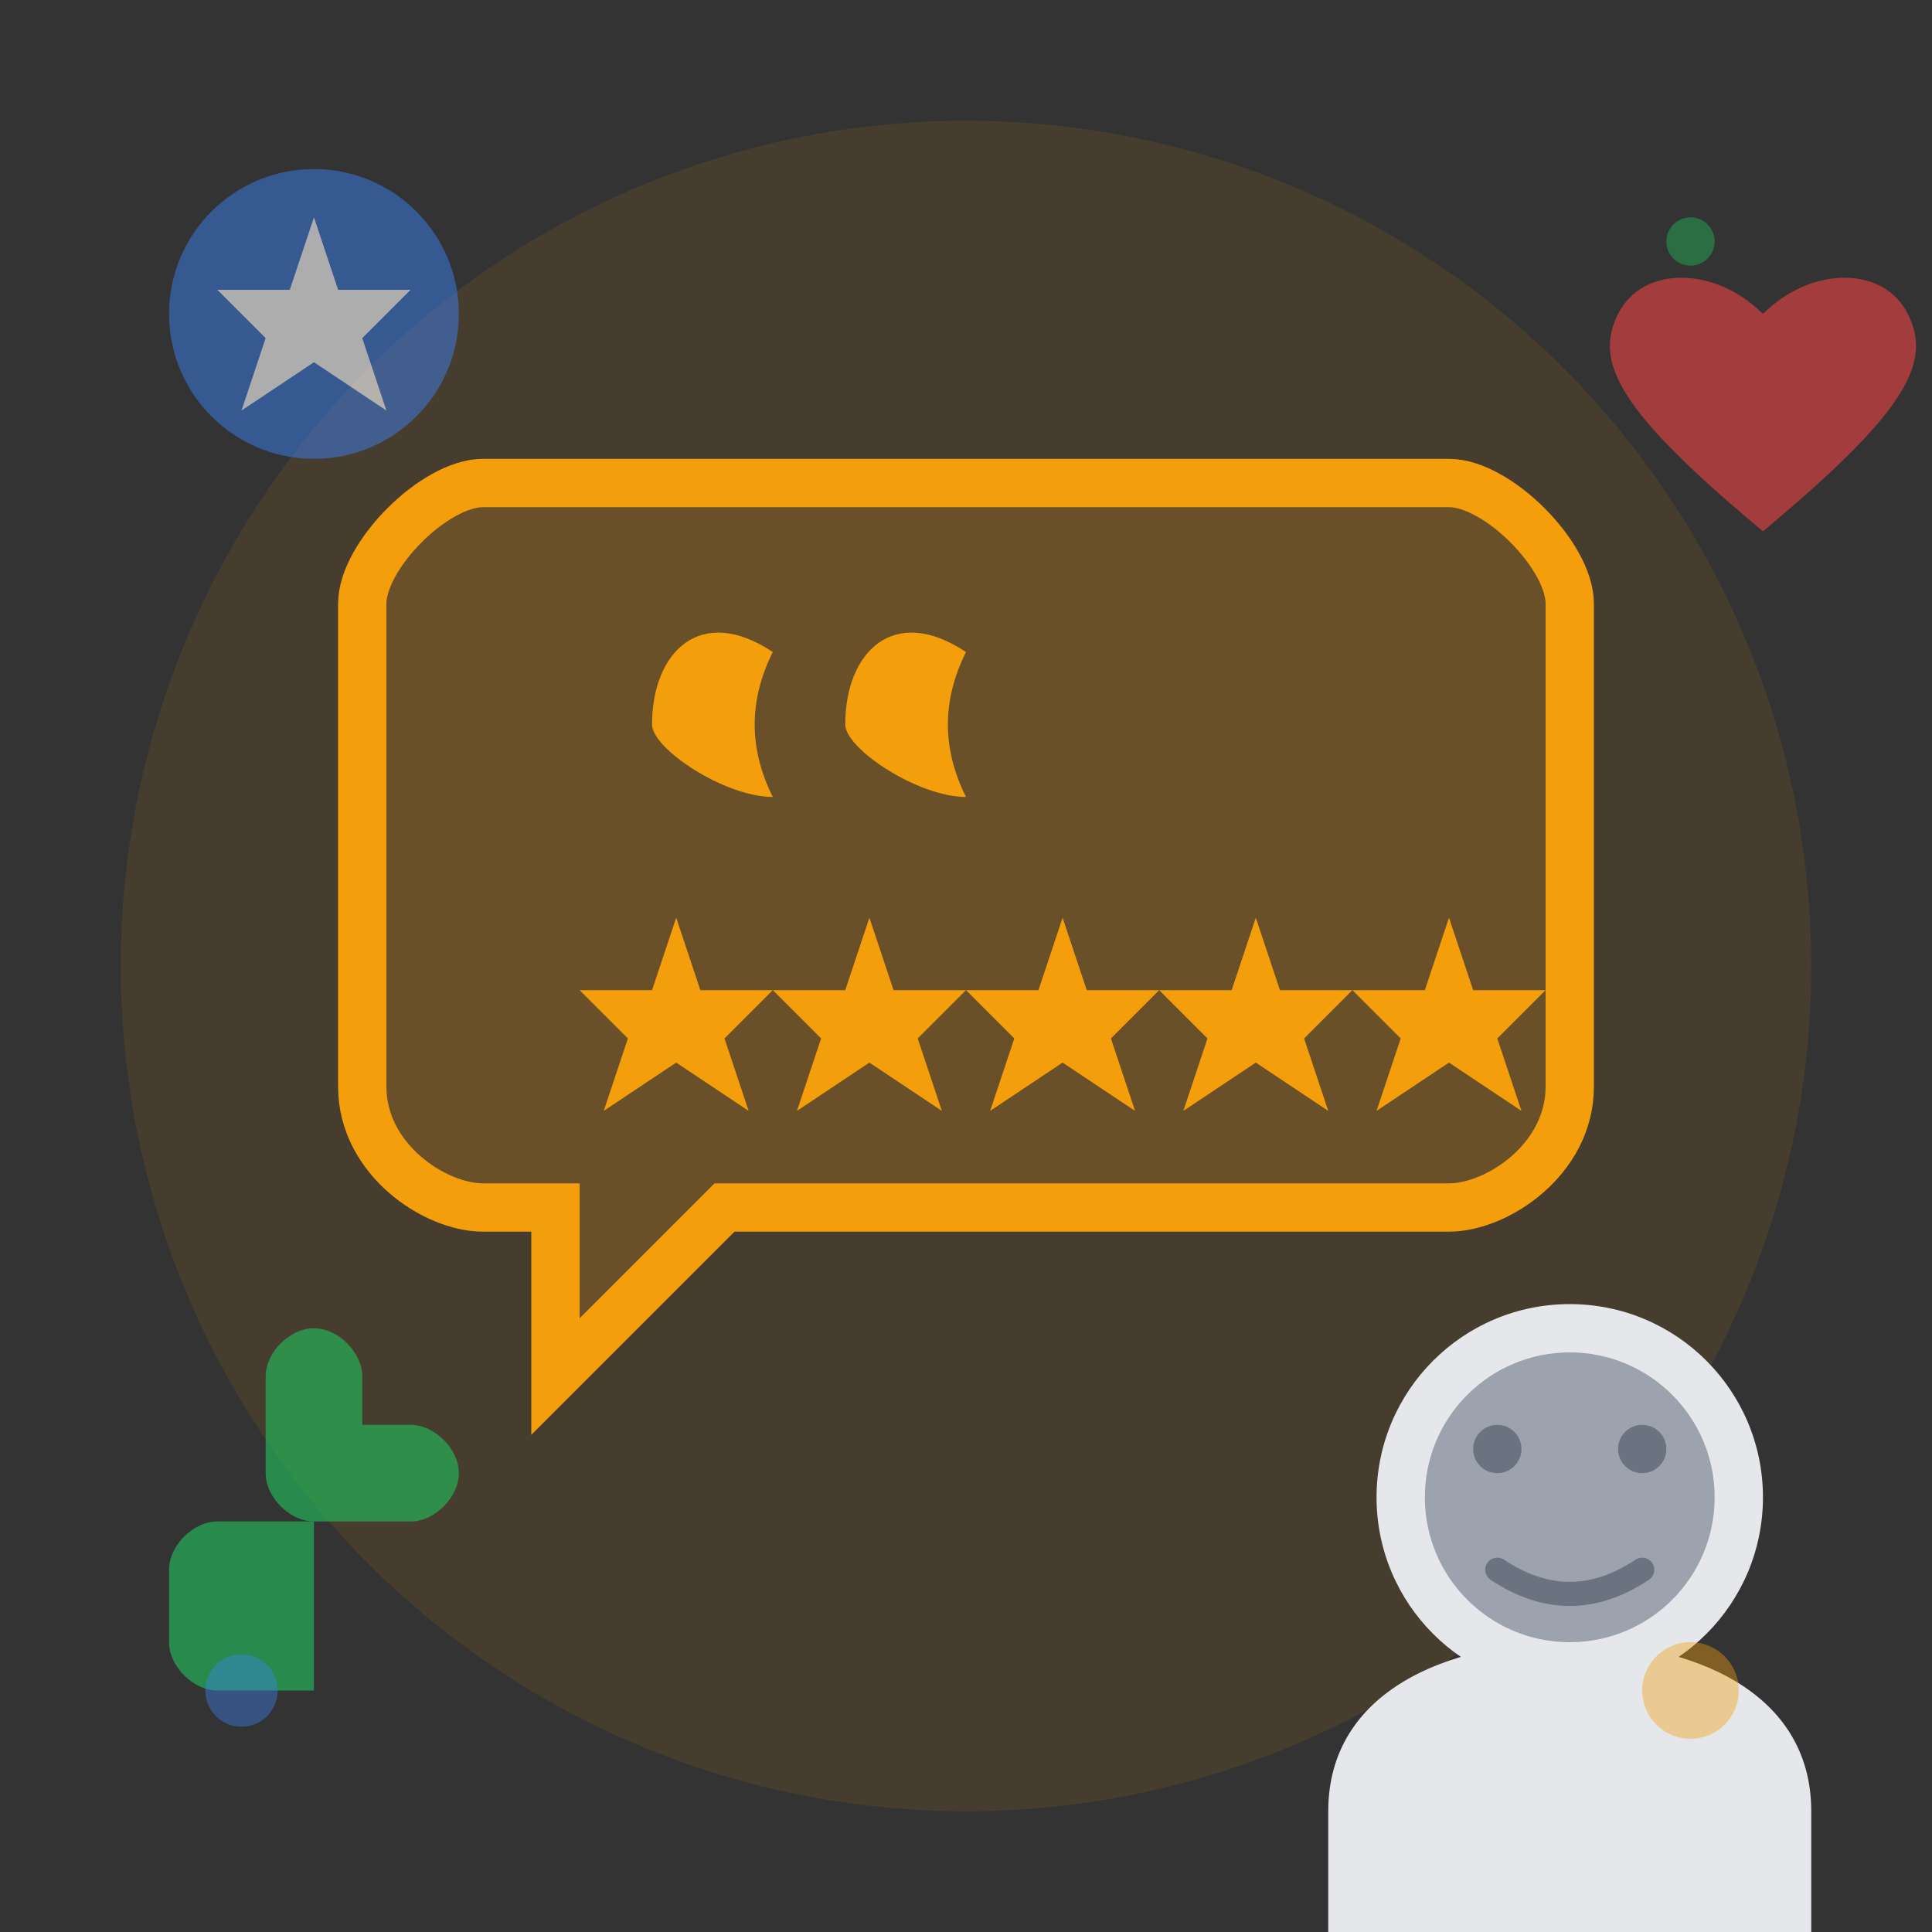 <svg width="80" height="80" viewBox="0 0 80 80" fill="none" xmlns="http://www.w3.org/2000/svg">
  <rect x="0" y="0" width="80" height="80" fill="#333333" stroke="none"/>
  <!-- Background circle -->
  <circle cx="40" cy="40" r="35" fill="#F59E0B" opacity="0.1"/>
  
  <!-- Quote bubble -->
  <g transform="translate(15, 15)">
    <!-- Main bubble -->
    <path d="M5 5 L45 5 C47 5 50 8 50 10 L50 30 C50 33 47 35 45 35 L15 35 L8 42 L8 35 L5 35 C3 35 0 33 0 30 L0 10 C0 8 3 5 5 5 Z" fill="#F59E0B" opacity="0.2"/>
    <path d="M5 5 L45 5 C47 5 50 8 50 10 L50 30 C50 33 47 35 45 35 L15 35 L8 42 L8 35 L5 35 C3 35 0 33 0 30 L0 10 C0 8 3 5 5 5 Z" stroke="#F59E0B" stroke-width="2" fill="none"/>
    
    <!-- Quote marks -->
    <g fill="#F59E0B">
      <path d="M12 15 C12 12 14 10 17 12 C16 14 16 16 17 18 C15 18 12 16 12 15 Z"/>
      <path d="M20 15 C20 12 22 10 25 12 C24 14 24 16 25 18 C23 18 20 16 20 15 Z"/>
    </g>
    
    <!-- Stars rating -->
    <g transform="translate(8, 22)" fill="#F59E0B">
      <path d="M5 1 L6 4 L9 4 L7 6 L8 9 L5 7 L2 9 L3 6 L1 4 L4 4 Z"/>
      <path d="M13 1 L14 4 L17 4 L15 6 L16 9 L13 7 L10 9 L11 6 L9 4 L12 4 Z"/>
      <path d="M21 1 L22 4 L25 4 L23 6 L24 9 L21 7 L18 9 L19 6 L17 4 L20 4 Z"/>
      <path d="M29 1 L30 4 L33 4 L31 6 L32 9 L29 7 L26 9 L27 6 L25 4 L28 4 Z"/>
      <path d="M37 1 L38 4 L41 4 L39 6 L40 9 L37 7 L34 9 L35 6 L33 4 L36 4 Z"/>
    </g>
  </g>
  
  <!-- Person avatar -->
  <g transform="translate(50, 50)">
    <!-- Head -->
    <circle cx="15" cy="12" r="8" fill="#E5E7EB"/>
    <circle cx="15" cy="12" r="6" fill="#9CA3AF"/>
    
    <!-- Body/shoulders -->
    <path d="M5 25 C5 20 10 18 15 18 C20 18 25 20 25 25 L25 30 L5 30 Z" fill="#E5E7EB"/>
    
    <!-- Face features -->
    <circle cx="12" cy="10" r="1" fill="#6B7280"/>
    <circle cx="18" cy="10" r="1" fill="#6B7280"/>
    <path d="M12 15 Q15 17 18 15" stroke="#6B7280" stroke-width="1" fill="none" stroke-linecap="round"/>
  </g>
  
  <!-- Floating elements -->
  <g opacity="0.6">
    <!-- Thumbs up -->
    <g transform="translate(5, 55)">
      <path d="M8 8 L8 15 L4 15 C3 15 2 14 2 13 L2 10 C2 9 3 8 4 8 Z" fill="#22C55E"/>
      <path d="M8 8 L12 8 C13 8 14 7 14 6 C14 5 13 4 12 4 L10 4 L10 2 C10 1 9 0 8 0 C7 0 6 1 6 2 L6 6 C6 7 7 8 8 8 Z" fill="#22C55E"/>
    </g>
    
    <!-- Heart -->
    <g transform="translate(65, 10)">
      <path d="M8 3 C6 1 3 1 2 3 C1 5 2 7 8 12 C14 7 15 5 14 3 C13 1 10 1 8 3 Z" fill="#EF4444"/>
    </g>
    
    <!-- Badge/award -->
    <g transform="translate(5, 5)">
      <circle cx="8" cy="8" r="6" fill="#3B82F6" opacity="0.8"/>
      <path d="M8 4 L9 7 L12 7 L10 9 L11 12 L8 10 L5 12 L6 9 L4 7 L7 7 Z" fill="white"/>
    </g>
  </g>
  
  <!-- Decorative dots -->
  <circle cx="70" cy="70" r="2" fill="#F59E0B" opacity="0.4"/>
  <circle cx="10" cy="70" r="1.5" fill="#3B82F6" opacity="0.4"/>
  <circle cx="70" cy="10" r="1" fill="#22C55E" opacity="0.4"/>
</svg>

